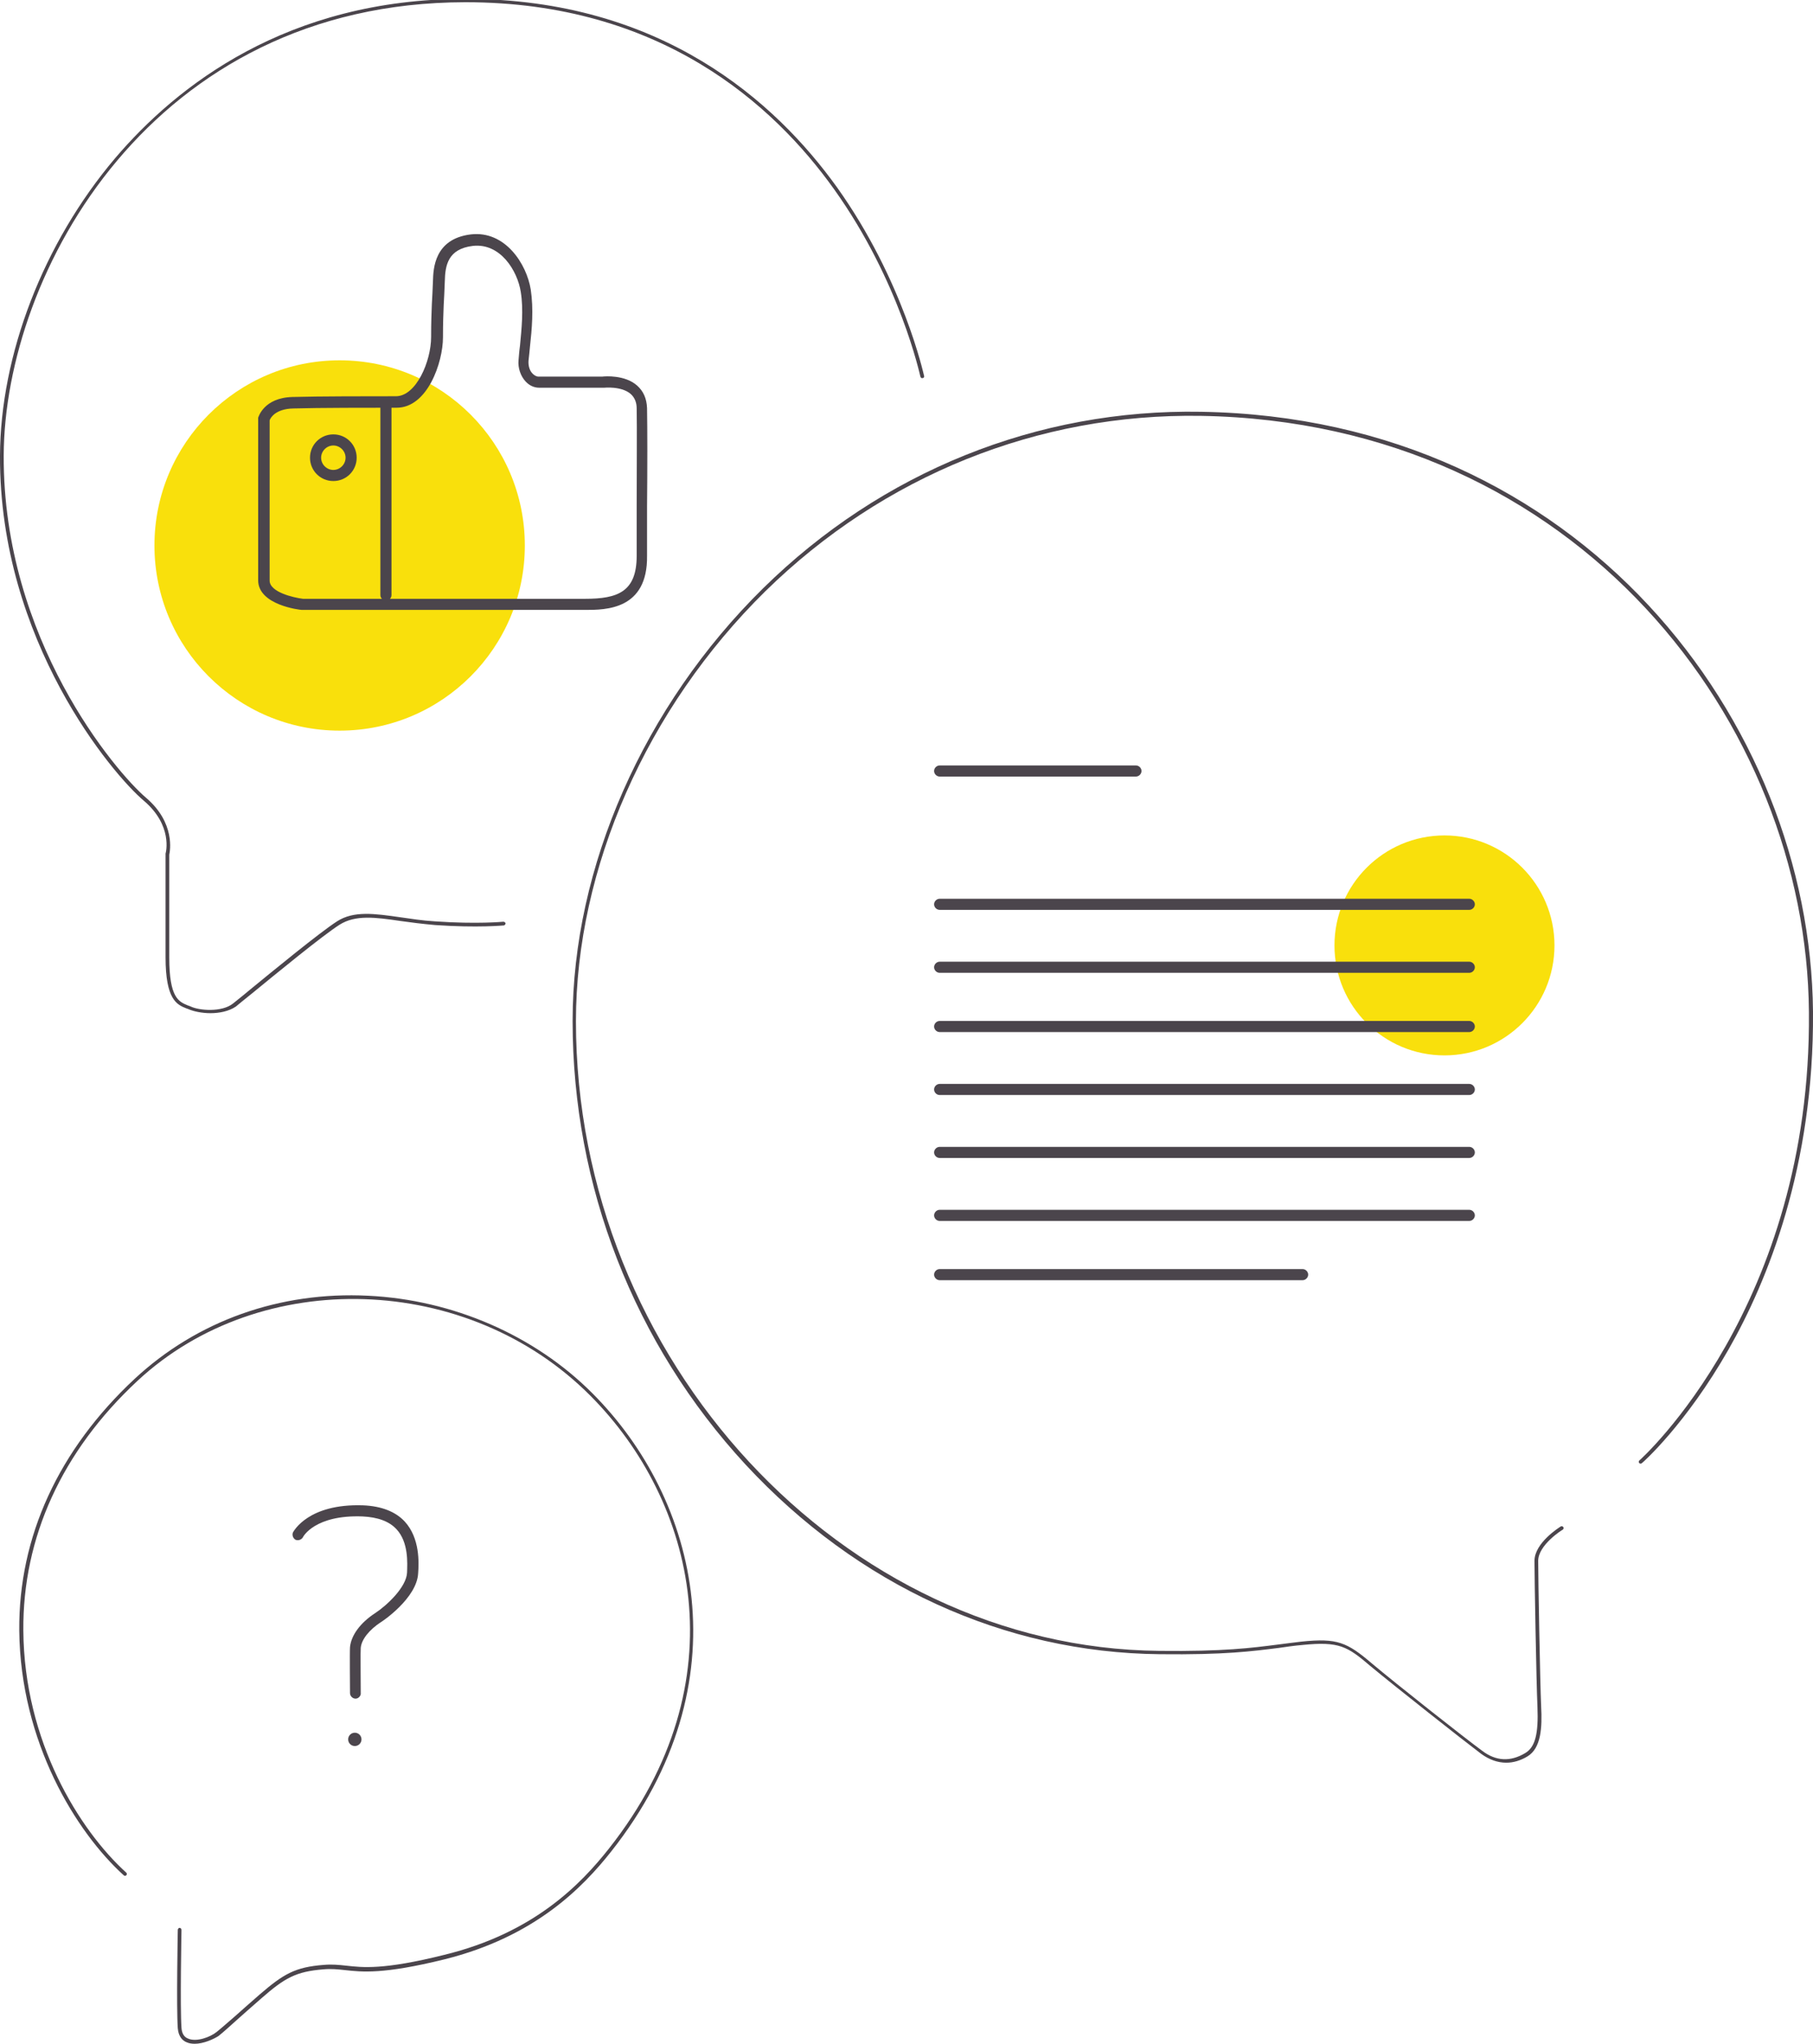 <svg  version="1.1" xmlns="http://www.w3.org/2000/svg" xmlns:xlink="http://www.w3.org/1999/xlink"
 x="0px" y="0px"
	 viewBox="0 0 489.5 551.9" style="enable-background:new 0 0 489.5 551.9;" xml:space="preserve">
<style type="text/css">
	.st0{fill:#4B454C;}
	.st1{fill:#F9E00C;}
</style>
<g id="question">
	<path id="XMLID_17_" class="st0" d="M52.6,551.9c-0.8,0-1.5-0.1-2.2-0.4c-1-0.4-2.2-1.4-2.4-3.8c-0.4-5.6,0-26.3,0-26.5
		c0-0.3,0.2-0.6,0.5-0.6c0,0,0,0,0,0c0.3,0,0.5,0.3,0.5,0.6c0,0.2-0.4,20.8,0,26.4c0.1,1.5,0.7,2.5,1.8,2.9c2.2,1,6-0.4,7.7-1.8
		c1.5-1.2,2.8-2.4,4.8-4.1c1.7-1.5,3.8-3.4,6.8-6c6.5-5.6,9.6-7.4,17.3-8c2.3-0.2,4.1,0,6,0.2c4.5,0.5,10.1,1.2,26.5-2.9
		c24.3-5.9,37-19.2,44.5-28.7c35.7-45.2,23.2-94-5-122.3c-33-33.2-89-35-122.3-4c-20.4,19-31,42.3-30.8,67.4
		c0.2,29.9,15.1,53.9,27.8,65.4c0.2,0.2,0.2,0.5,0,0.7c-0.2,0.2-0.5,0.2-0.7,0c-12.8-11.6-27.9-35.9-28.2-66.1
		C5,415,15.8,391.5,36.4,372.3c16.8-15.6,39.1-23.6,63-22.4c22.9,1.1,45,10.7,60.6,26.4c28.5,28.6,41.1,78,5,123.7
		c-7.6,9.6-20.5,23-45,29.1c-16.6,4.1-22.3,3.4-26.9,2.9c-1.9-0.2-3.6-0.4-5.8-0.2c-7.4,0.6-10.4,2.3-16.7,7.8c-3,2.6-5.1,4.5-6.8,6
		c-1.9,1.7-3.3,3-4.8,4.2C57.6,550.7,54.9,551.9,52.6,551.9z"/>
	<path id="XMLID_3_" class="st0" d="M96,458.7c-0.8,0-1.5-0.7-1.5-1.5c0-1.1-0.1-11.2,0-12.4c0.3-3.2,2.8-6.6,6.8-9.2
		c3.2-2.1,8.4-7,8.6-10.9c0.1-2.7,0.4-8.2-2.8-11.7c-2-2.2-5.1-3.3-9.2-3.5C85,409,81.8,415,81.8,415.1c-0.4,0.7-1.3,1-2,0.7
		c-0.7-0.4-1-1.3-0.7-2c0.2-0.3,4.1-7.8,18.9-7.3c5,0.2,8.8,1.7,11.3,4.4c4.1,4.5,3.8,11.1,3.6,13.9c-0.3,6.8-9.9,13.2-10,13.2
		c-3.2,2.1-5.3,4.7-5.5,7c-0.1,0.9,0,7.9,0,12.2C97.5,457.9,96.8,458.7,96,458.7C96,458.7,96,458.7,96,458.7z"/>
	<circle id="XMLID_16_" class="st0" cx="95.8" cy="469.7" r="1.8"/>
</g>
<g id="like">
	<circle id="XMLID_121_" class="st1" cx="91.7" cy="147.3" r="50"/>
	<path id="XMLID_4_" class="st0" d="M56.8,273.6c-2.3,0-4.5-0.5-5.7-1c-0.2-0.1-0.5-0.2-0.8-0.3c-2.5-1-5.6-2.3-5.6-13.8l0-28
		c0.1-0.3,2-7.6-5.9-14.3c-8.2-6.9-39-43-38.8-93.1c0.1-27.3,11.7-57.5,31.1-80.4C47.7,23.2,77.5-0.3,125.6-0.3c0,0,0.1,0,0.1,0
		c52.9,0,83.7,27.8,100.3,50.9c17.9,25.1,23.4,50.6,23.5,50.9c0.1,0.3-0.1,0.6-0.4,0.6c-0.3,0.1-0.5-0.1-0.6-0.4
		c-0.1-0.3-5.5-25.7-23.3-50.6c-16.4-23-47-50.5-99.5-50.5c0,0-0.1,0-0.1,0C40.9,0.7,1.2,73.8,1,123c-0.2,49.7,30.3,85.5,38.4,92.4
		c8,6.8,6.5,14.5,6.3,15.4v27.8c0,10.9,2.6,11.9,5,12.9c0.3,0.1,0.6,0.2,0.8,0.3c2.3,1.1,8.4,1.6,11.4-0.8c0.7-0.6,2.3-1.8,4.3-3.5
		c6.6-5.4,19-15.6,23.8-18.7c4.5-2.9,10.1-2.1,17.1-1.1c2.8,0.4,5.9,0.9,9.3,1.1c11.5,0.8,18.4,0.1,18.5,0.1c0.3,0,0.5,0.2,0.6,0.4
		c0,0.3-0.2,0.5-0.4,0.6c-0.1,0-7.1,0.7-18.6-0.1c-3.4-0.3-6.6-0.7-9.4-1.1c-6.8-1-12.1-1.7-16.4,1c-4.7,3-17.1,13.2-23.7,18.6
		c-2,1.6-3.6,2.9-4.3,3.5C61.8,273.1,59.2,273.6,56.8,273.6z"/>
	<path id="XMLID_5_" class="st0" d="M158,164.7l-76.5,0c-0.5,0-11.8-1.3-11.8-8V113l0-0.2c0.1-0.2,1.5-5.4,9.3-5.6
		c6.8-0.2,21.1-0.2,27.9-0.2c5.5,0,9.5-9.5,9.5-16c0-4,0.1-6.3,0.2-8.9c0.1-1.7,0.2-3.6,0.3-6.3c0.1-3.1,0.3-11.3,10.2-12.5
		c9.3-1.1,15.1,8,16.2,14.9c0.8,5.3,0.3,10.8-0.2,15.3c-0.1,1.4-0.3,2.8-0.4,3.9c-0.1,1.4,0.3,2.7,1.1,3.5c0.3,0.3,0.9,0.8,1.6,0.8
		h17.2c0.8-0.1,6.1-0.5,9.4,2.4c1.7,1.5,2.6,3.5,2.7,6.1c0.1,5.6,0.1,16.3,0,26.7c0,4.8,0,9.4,0,13.2
		C174.9,164.7,163.5,164.7,158,164.7z M81.8,161.7H158c8.8,0,13.9-1.9,13.9-11.6c0-3.8,0-8.4,0-13.2c0-10.3,0.1-21,0-26.6
		c0-1.7-0.6-3-1.6-3.9c-2.5-2.2-7.2-1.7-7.2-1.7l-0.2,0h-17.3c-1.4,0-2.7-0.6-3.7-1.7c-1.3-1.4-2.1-3.6-1.9-5.7
		c0.1-1.2,0.2-2.6,0.4-4c0.4-4.3,1-9.6,0.2-14.5c-0.9-5.7-5.5-13.2-12.9-12.4l-0.2-1.5l0.2,1.5c-6.8,0.8-7.5,5.3-7.6,9.5
		c-0.1,2.7-0.2,4.7-0.3,6.4c-0.1,2.6-0.2,4.8-0.2,8.8c0,6.8-4.2,19-12.5,19c-6.9,0-21.1,0-27.9,0.2c-4.9,0.1-6.2,2.6-6.4,3.2v43.2
		C72.7,159.9,79.3,161.4,81.8,161.7z"/>
	<path id="XMLID_6_" class="st0" d="M104.2,162.2c-0.8,0-1.5-0.7-1.5-1.5v-52c0-0.8,0.7-1.5,1.5-1.5s1.5,0.7,1.5,1.5v52
		C105.7,161.5,105,162.2,104.2,162.2z"/>
	<path id="XMLID_7_" class="st0" d="M90,129.9c-3.5,0-6.3-2.8-6.3-6.3c0-3.5,2.8-6.3,6.3-6.3c3.5,0,6.3,2.8,6.3,6.3
		C96.3,127.1,93.5,129.9,90,129.9z M90,120.3c-1.8,0-3.3,1.5-3.3,3.3c0,1.8,1.5,3.3,3.3,3.3c1.8,0,3.3-1.5,3.3-3.3
		C93.3,121.8,91.8,120.3,90,120.3z"/>
	<circle id="XMLID_122_" class="st1" cx="390" cy="255.3" r="29.7"/>
</g>
<g id="message">
	<path id="XMLID_8_" class="st0" d="M406.7,476c-2.3,0-4.6-0.8-6.8-2.4c-4.9-3.7-23.4-18.3-29.9-23.7c-6.2-5.3-8.4-6.7-18.3-5.7
		c-2.3,0.2-4.3,0.5-6.4,0.8c-7.2,0.9-14.5,1.9-32.2,1.7c-41.9-0.4-81.6-18.6-111.8-51.2c-30.1-32.6-46.7-75.1-46.7-119.8
		c0-41.5,19.2-85.1,51.4-116.8c32-31.5,74-48.5,118.3-47.7c102.6,1.7,164.5,83.7,165.2,162c0.3,41.7-12.2,72.6-22.8,91.2
		c-11.5,20.2-23.2,30.6-23.4,30.7c-0.2,0.2-0.5,0.2-0.7,0c-0.2-0.2-0.2-0.5,0-0.7c0.5-0.4,46.5-41.8,45.8-121.1
		c-0.6-77.8-62.2-159.3-164.2-161c-43.9-0.7-85.7,16.1-117.6,47.4c-32,31.5-51.1,74.8-51.1,116.1c0,91.3,72.1,169.2,157.5,170
		c17.5,0.2,24.9-0.8,32-1.7c2.1-0.3,4.1-0.5,6.4-0.8c9.7-1,12.3,0.2,19,5.9c6.4,5.4,24.9,20,29.8,23.6c3.7,2.8,7.6,3,11.6,0.6
		c2.7-1.6,3.6-5.2,3.3-12.5c-0.3-6.7-0.8-34.8-0.8-39.4c0-4.9,6.8-9.1,7.1-9.3c0.2-0.1,0.5-0.1,0.7,0.2c0.1,0.2,0.1,0.5-0.2,0.7
		c-0.1,0-6.6,4.1-6.6,8.4c0,4.5,0.5,32.6,0.8,39.3c0.3,5.7,0,11.3-3.7,13.5C410.6,475.4,408.6,476,406.7,476z"/>
	<path id="XMLID_9_" class="st0" d="M306.7,209.7h-53c-0.8,0-1.5-0.7-1.5-1.5s0.7-1.5,1.5-1.5h53c0.8,0,1.5,0.7,1.5,1.5
		S307.5,209.7,306.7,209.7z"/>
	<path id="XMLID_10_" class="st0" d="M396.7,245.7h-143c-0.8,0-1.5-0.7-1.5-1.5s0.7-1.5,1.5-1.5h143c0.8,0,1.5,0.7,1.5,1.5
		S397.5,245.7,396.7,245.7z"/>
	<path id="XMLID_11_" class="st0" d="M396.7,262.7h-143c-0.8,0-1.5-0.7-1.5-1.5s0.7-1.5,1.5-1.5h143c0.8,0,1.5,0.7,1.5,1.5
		S397.5,262.7,396.7,262.7z"/>
	<path id="XMLID_12_" class="st0" d="M396.7,278.7h-143c-0.8,0-1.5-0.7-1.5-1.5s0.7-1.5,1.5-1.5h143c0.8,0,1.5,0.7,1.5,1.5
		S397.5,278.7,396.7,278.7z"/>
	<path id="XMLID_13_" class="st0" d="M396.7,295.7h-143c-0.8,0-1.5-0.7-1.5-1.5s0.7-1.5,1.5-1.5h143c0.8,0,1.5,0.7,1.5,1.5
		S397.5,295.7,396.7,295.7z"/>
	<path id="XMLID_14_" class="st0" d="M396.7,312.7h-143c-0.8,0-1.5-0.7-1.5-1.5s0.7-1.5,1.5-1.5h143c0.8,0,1.5,0.7,1.5,1.5
		S397.5,312.7,396.7,312.7z"/>
	<path id="XMLID_123_" class="st0" d="M396.7,329.7h-143c-0.8,0-1.5-0.7-1.5-1.5s0.7-1.5,1.5-1.5h143c0.8,0,1.5,0.7,1.5,1.5
		S397.5,329.7,396.7,329.7z"/>
	<path id="XMLID_124_" class="st0" d="M351.7,345.7h-98c-0.8,0-1.5-0.7-1.5-1.5s0.7-1.5,1.5-1.5h98c0.8,0,1.5,0.7,1.5,1.5
		S352.5,345.7,351.7,345.7z"/>
</g>
</svg>
